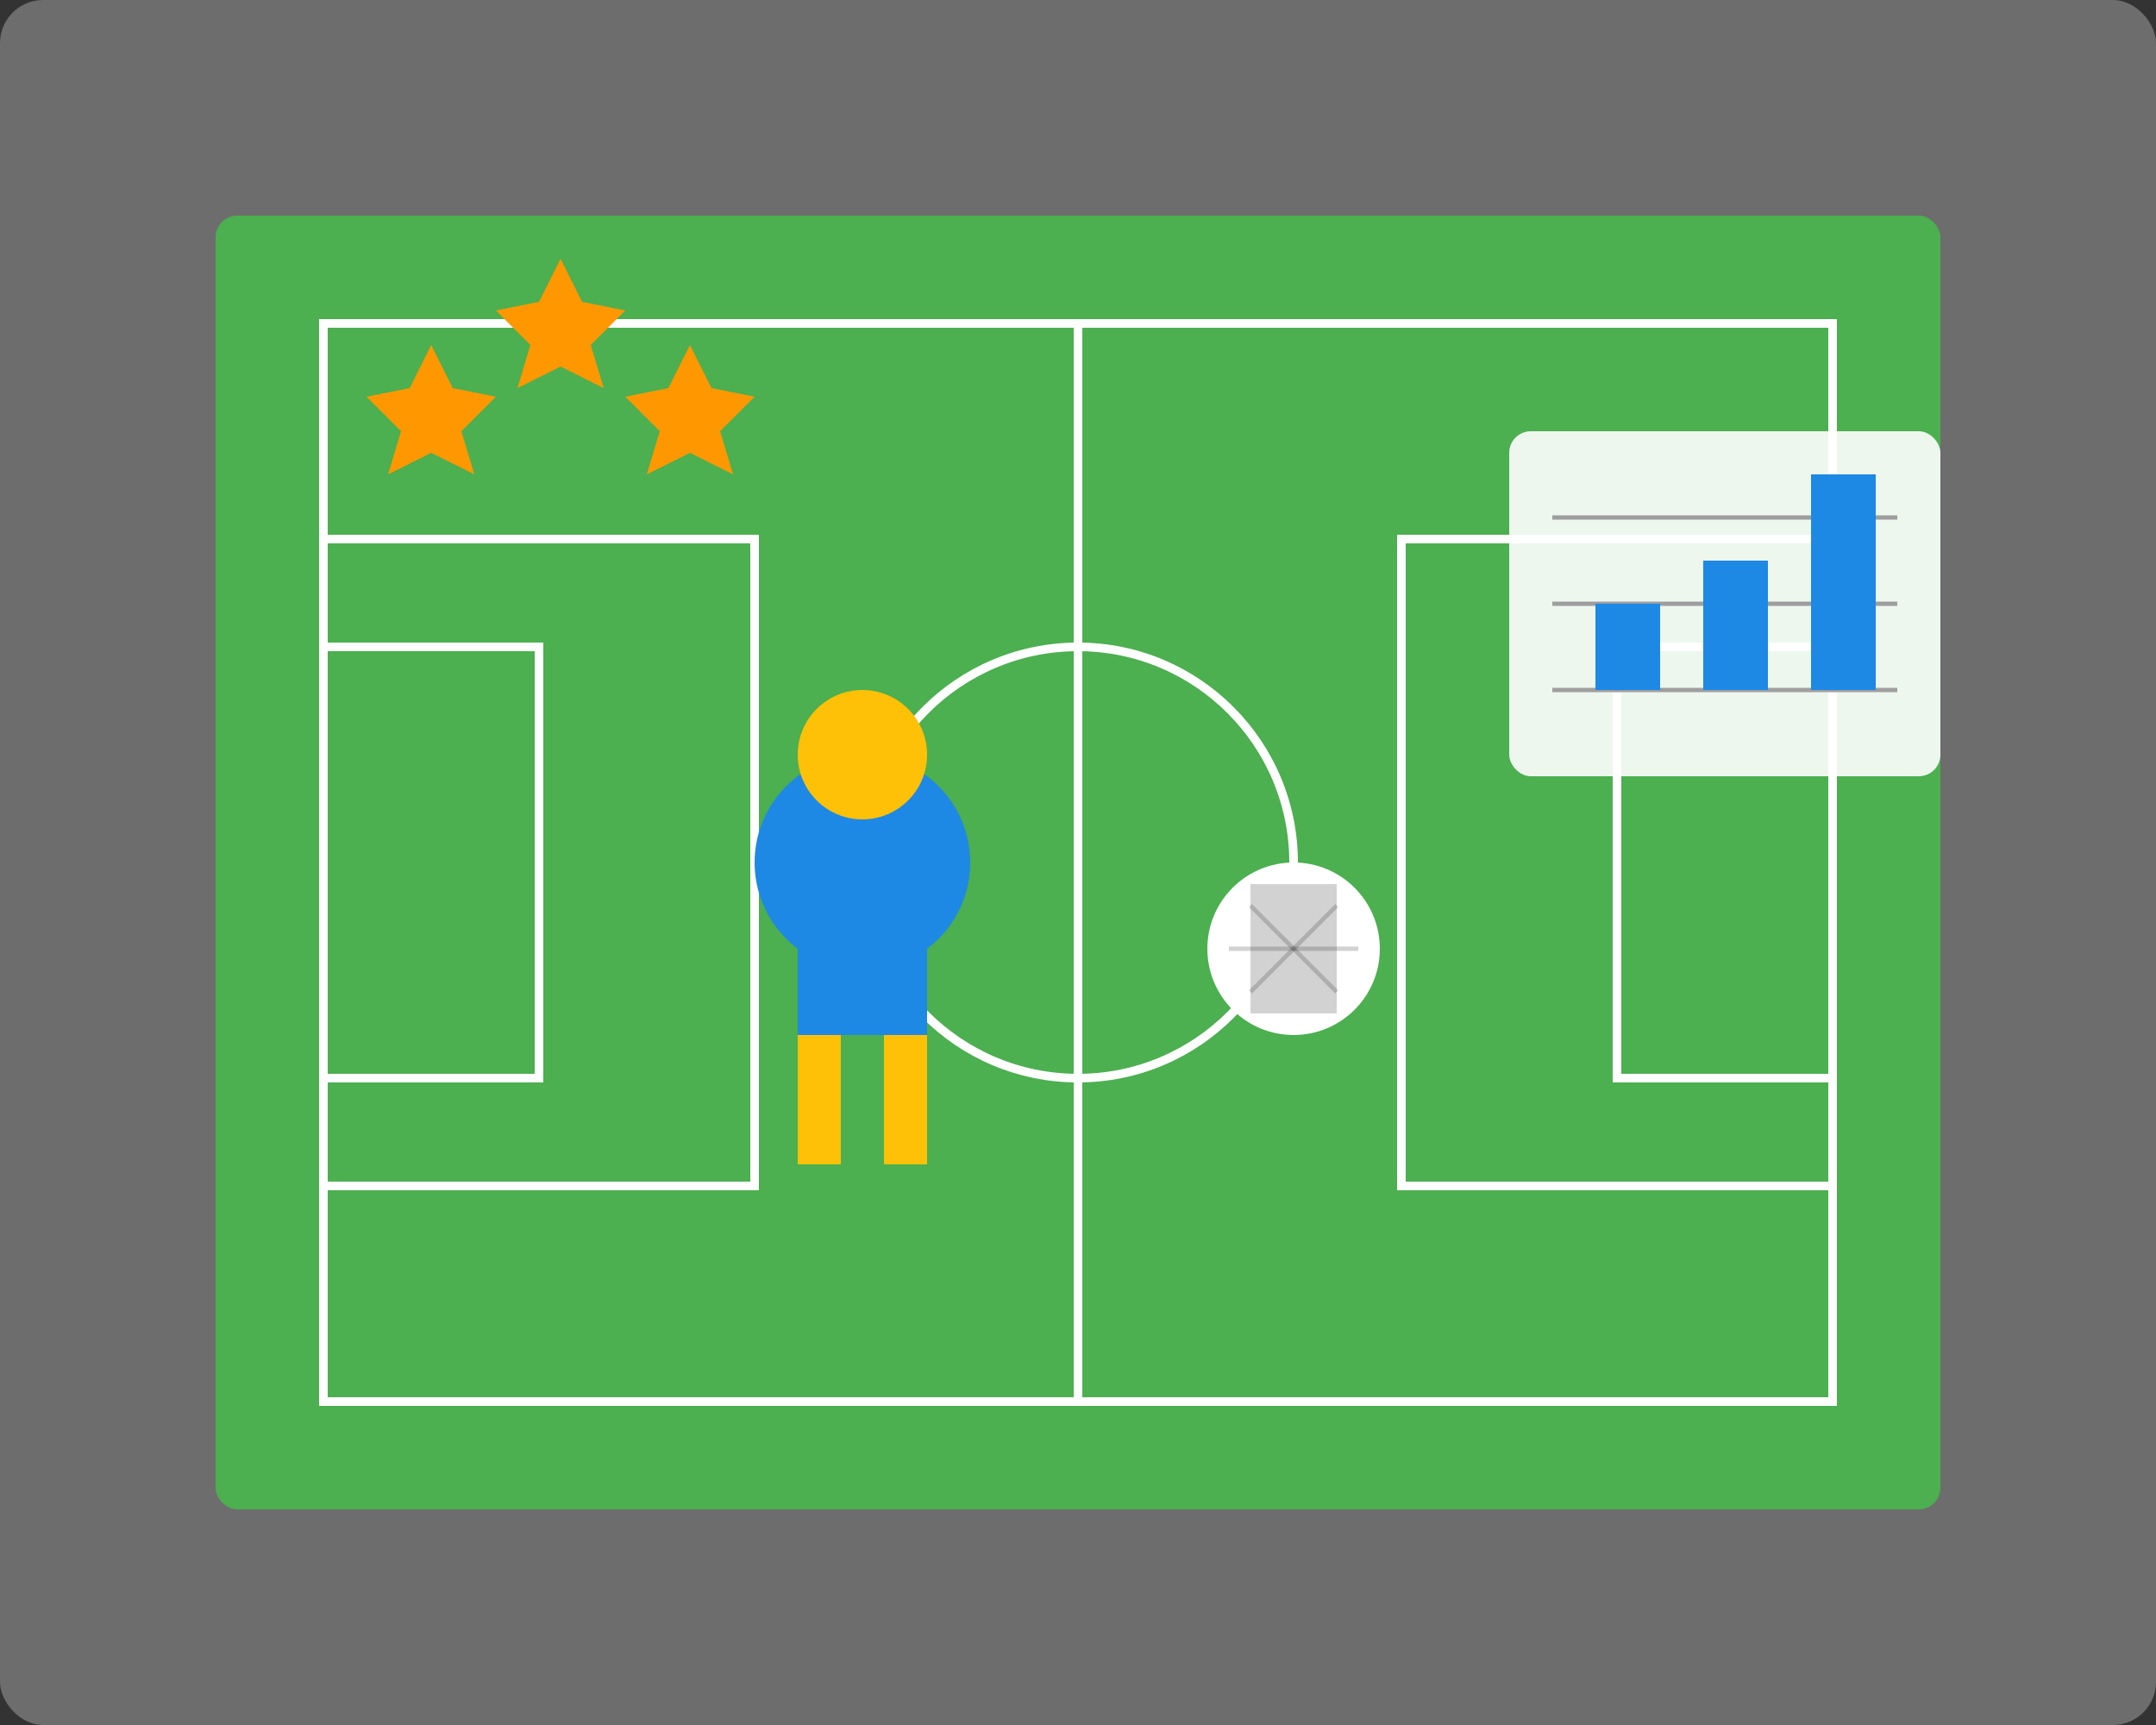 <svg xmlns="http://www.w3.org/2000/svg" viewBox="0 0 500 400" width="500" height="400">
  <rect x="0" y="0" width="500" height="400" fill="#333333" stroke="none"/>
  <!-- Fundo -->
  <rect x="0" y="0" width="500" height="400" fill="#f5f5f5" opacity="0.3" rx="10" ry="10" />
  
  <!-- Campo de futebol estilizado -->
  <rect x="50" y="50" width="400" height="300" fill="#4caf50" rx="5" ry="5" />
  <rect x="75" y="75" width="350" height="250" fill="none" stroke="white" stroke-width="2" />
  <circle cx="250" cy="200" r="50" fill="none" stroke="white" stroke-width="2" />
  <line x1="250" y1="75" x2="250" y2="325" stroke="white" stroke-width="2" />
  
  <!-- Área do gol esquerda -->
  <rect x="75" y="150" width="50" height="100" fill="none" stroke="white" stroke-width="2" />
  <rect x="75" y="125" width="100" height="150" fill="none" stroke="white" stroke-width="2" />
  
  <!-- Área do gol direita -->
  <rect x="375" y="150" width="50" height="100" fill="none" stroke="white" stroke-width="2" />
  <rect x="325" y="125" width="100" height="150" fill="none" stroke="white" stroke-width="2" />
  
  <!-- Bola de futebol -->
  <circle cx="300" cy="220" r="20" fill="white" />
  <path d="M290 205 L310 205 L310 235 L290 235 Z" fill="#212121" opacity="0.2" />
  <path d="M285 220 L315 220" stroke="#212121" stroke-width="1" opacity="0.2" />
  <path d="M290 210 L310 230" stroke="#212121" stroke-width="1" opacity="0.2" />
  <path d="M310 210 L290 230" stroke="#212121" stroke-width="1" opacity="0.2" />
  
  <!-- Jogador estilizado -->
  <circle cx="200" cy="200" r="25" fill="#1e88e5" />
  <circle cx="200" cy="175" r="15" fill="#ffc107" />
  <rect x="185" y="200" width="30" height="40" fill="#1e88e5" />
  <rect x="185" y="240" width="10" height="30" fill="#ffc107" />
  <rect x="205" y="240" width="10" height="30" fill="#ffc107" />
  
  <!-- Gráfico de estatísticas -->
  <rect x="350" y="100" width="100" height="80" fill="white" rx="5" ry="5" opacity="0.9" />
  <line x1="360" y1="160" x2="440" y2="160" stroke="#9e9e9e" stroke-width="1" />
  <line x1="360" y1="140" x2="440" y2="140" stroke="#9e9e9e" stroke-width="1" />
  <line x1="360" y1="120" x2="440" y2="120" stroke="#9e9e9e" stroke-width="1" />
  <rect x="370" y="140" width="15" height="20" fill="#1e88e5" />
  <rect x="395" y="130" width="15" height="30" fill="#1e88e5" />
  <rect x="420" y="110" width="15" height="50" fill="#1e88e5" />
  
  <!-- Estrelas (símbolo de tips) -->
  <polygon points="100,80 105,90 115,92 107,100 110,110 100,105 90,110 93,100 85,92 95,90" fill="#ff9800" />
  <polygon points="130,60 135,70 145,72 137,80 140,90 130,85 120,90 123,80 115,72 125,70" fill="#ff9800" />
  <polygon points="160,80 165,90 175,92 167,100 170,110 160,105 150,110 153,100 145,92 155,90" fill="#ff9800" />
</svg>